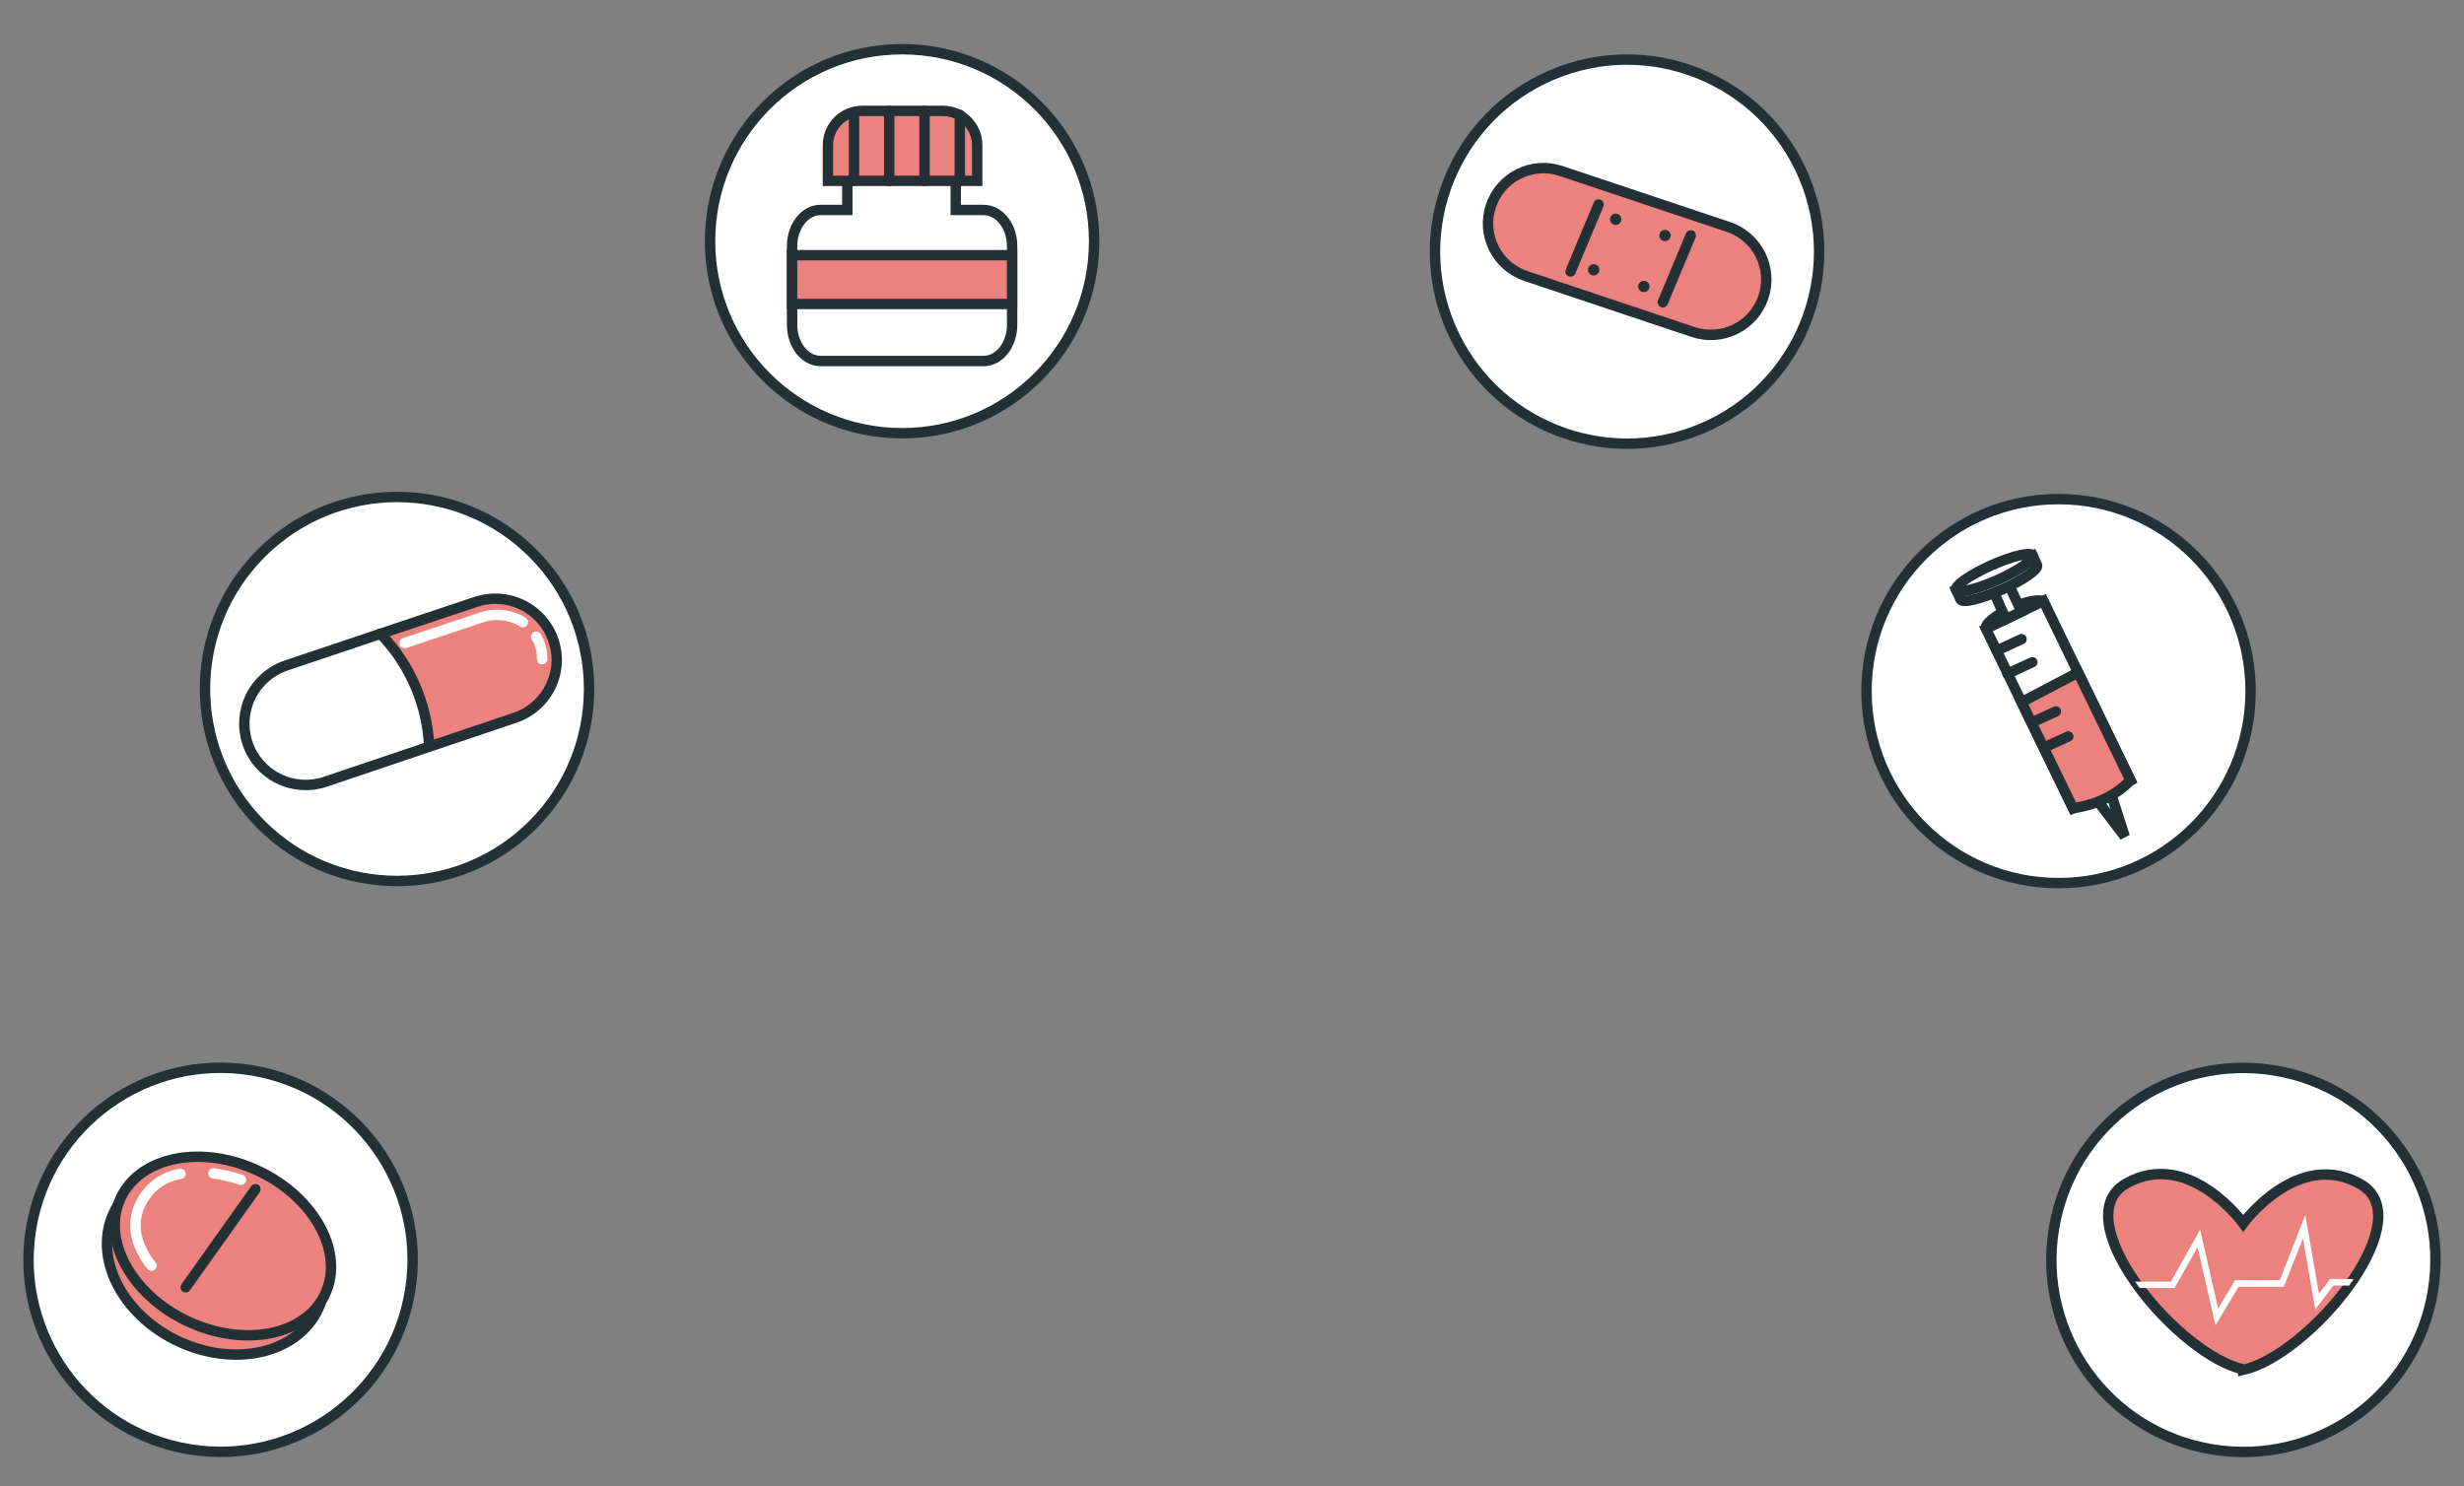 <svg fill-rule="evenodd" height="143.0" preserveAspectRatio="xMinYMin meet" version="1.0" viewBox="0 0 237 143" width="237.0" xmlns="http://www.w3.org/2000/svg" xmlns:xlink="http://www.w3.org/1999/xlink"><rect x="0" y="0" width="237" height="143" fill="#808080" stroke="none"/><title>...</title><desc>...</desc><g clip="0 0 237 143" id="group" transform="scale(1,-1) translate(0,-143)"><g transform=""><g transform=" matrix(1,0,0,-1,0,143)"><g transform=""><path d="M 51.25 79.342 C 58.463 72.129 58.463 60.434 51.25 53.22 C 44.036 46.007 32.341 46.007 25.128 53.22 C 17.914 60.434 17.914 72.129 25.128 79.342 C 32.341 86.556 44.036 86.556 51.25 79.342 Z " style="stroke: rgb(14%,19%,21%); stroke-linecap: round; stroke-width: 1; fill: rgb(100%,100%,100%); fill-rule: evenodd;"/></g><g transform=""><path d="M 53.556 63.452 C 53.556 64.688 53.168 65.893 52.447 66.898 C 51.727 67.903 50.709 68.656 49.538 69.052 L 41.287 71.832 L 31.245 75.224 C 29.765 75.71 28.154 75.592 26.761 74.895 C 25.368 74.199 24.307 72.98 23.81 71.504 C 23.312 70.028 23.418 68.416 24.103 67.018 C 24.789 65.62 26 64.55 27.472 64.04 L 36.594 60.973 L 45.759 57.906 C 46.646 57.608 47.591 57.524 48.516 57.663 C 49.441 57.801 50.32 58.157 51.081 58.701 C 51.842 59.246 52.462 59.963 52.891 60.794 C 53.321 61.626 53.546 62.547 53.55 63.482 L 53.556 63.452 Z " style="stroke: none; stroke-opacity: 0.2; stroke-linecap: butt; stroke-width: 1; fill: rgb(100%,100%,100%); fill-rule: evenodd;"/></g><g transform=""><path d="M 53.552 63.45 C 53.552 64.686 53.164 65.892 52.443 66.896 C 51.723 67.901 50.705 68.654 49.534 69.051 L 41.283 71.83 C 41.063 67.765 39.399 63.912 36.59 60.965 L 45.755 57.898 C 46.642 57.6 47.586 57.517 48.512 57.655 C 49.437 57.793 50.316 58.149 51.077 58.694 C 51.837 59.238 52.458 59.955 52.887 60.787 C 53.316 61.618 53.542 62.539 53.546 63.474 L 53.552 63.45 Z " style="stroke: none; stroke-opacity: 0.2; stroke-linecap: butt; stroke-width: 1; fill: rgb(92%,51%,49%); fill-rule: evenodd;"/></g><g transform=""><path d="M 53.556 63.452 C 53.556 64.688 53.168 65.893 52.447 66.898 C 51.727 67.903 50.709 68.656 49.538 69.052 L 41.287 71.832 L 31.245 75.224 C 29.765 75.71 28.154 75.592 26.761 74.895 C 25.368 74.199 24.307 72.98 23.81 71.504 C 23.312 70.028 23.418 68.416 24.103 67.018 C 24.789 65.62 26 64.55 27.472 64.04 L 36.594 60.973 L 45.759 57.906 C 46.646 57.608 47.591 57.524 48.516 57.663 C 49.441 57.801 50.32 58.157 51.081 58.701 C 51.842 59.246 52.462 59.963 52.891 60.794 C 53.321 61.626 53.546 62.547 53.55 63.482 L 53.556 63.452 Z " style="stroke: rgb(14%,19%,21%); stroke-linecap: round; stroke-width: 1; fill: none; fill-opacity: 0.2; fill-rule: evenodd;"/></g><g transform=""><path d="M 41.283 71.829 C 41.095 67.757 39.426 63.893 36.59 60.965 " style="stroke: rgb(14%,19%,21%); stroke-linecap: round; stroke-width: 1; fill: none; fill-opacity: 0.2; fill-rule: evenodd;"/></g><g transform=""><path d="M 51.578 61.25 C 51.965 61.902 52.161 62.651 52.142 63.409 " style="stroke: rgb(100%,100%,100%); stroke-linecap: round; stroke-width: 1; fill: none; fill-opacity: 0.2; fill-rule: evenodd;"/></g><g transform=""><path d="M 38.926 61.862 L 46.287 59.408 C 46.948 59.181 47.65 59.104 48.344 59.181 C 49.037 59.259 49.705 59.489 50.299 59.856 " style="stroke: rgb(100%,100%,100%); stroke-linecap: round; stroke-width: 1; fill: none; fill-opacity: 0.2; fill-rule: evenodd;"/></g><g transform=""><path d="M 163.699 41.22 C 173.093 37.244 177.486 26.404 173.509 17.01 C 169.533 7.615 158.694 3.223 149.3 7.199 C 139.905 11.175 135.512 22.014 139.489 31.409 C 143.465 40.803 154.304 45.196 163.699 41.22 Z " style="stroke: rgb(14%,19%,21%); stroke-linecap: round; stroke-width: 1; fill: rgb(100%,100%,100%); fill-rule: evenodd;"/></g><g transform=""><path d="M 162.867 31.945 L 146.757 26.552 C 145.418 26.102 144.312 25.138 143.683 23.873 C 143.053 22.607 142.952 21.144 143.402 19.804 L 143.402 19.804 C 143.852 18.465 144.816 17.359 146.081 16.73 C 147.346 16.1 148.81 15.999 150.15 16.448 L 166.259 21.835 C 167.598 22.286 168.703 23.25 169.332 24.515 C 169.961 25.78 170.062 27.243 169.615 28.583 L 169.615 28.583 C 169.164 29.922 168.201 31.029 166.936 31.659 C 165.671 32.289 164.207 32.392 162.867 31.945 L 162.867 31.945 Z " style="stroke: none; stroke-opacity: 0.2; stroke-linecap: butt; stroke-width: 1; fill: rgb(92%,51%,49%); fill-rule: evenodd;"/></g><g transform=""><path d="M 151.062 26.119 L 153.762 19.672 " style="stroke: rgb(14%,19%,21%); stroke-linecap: round; stroke-width: 1; fill: none; fill-opacity: 0.2; fill-rule: evenodd;"/></g><g transform=""><path d="M 159.941 29.074 L 162.628 22.645 " style="stroke: rgb(14%,19%,21%); stroke-linecap: round; stroke-width: 1; fill: none; fill-opacity: 0.2; fill-rule: evenodd;"/></g><g transform=""><path d="M 153.292 26.502 C 153.594 26.502 153.838 26.258 153.838 25.956 C 153.838 25.655 153.594 25.41 153.292 25.41 C 152.991 25.41 152.746 25.655 152.746 25.956 C 152.746 26.258 152.991 26.502 153.292 26.502 Z " style="stroke: none; stroke-opacity: 0.2; stroke-linecap: butt; stroke-width: 1; fill: rgb(14%,19%,21%); fill-rule: evenodd;"/></g><g transform=""><path d="M 158.658 27.562 C 158.658 27.67 158.626 27.775 158.566 27.865 C 158.506 27.955 158.421 28.025 158.321 28.066 C 158.222 28.107 158.112 28.118 158.006 28.097 C 157.9 28.076 157.803 28.024 157.726 27.948 C 157.65 27.871 157.598 27.774 157.577 27.668 C 157.556 27.562 157.567 27.452 157.608 27.353 C 157.649 27.253 157.719 27.168 157.809 27.108 C 157.899 27.048 158.004 27.016 158.112 27.016 C 158.257 27.016 158.396 27.073 158.498 27.175 C 158.601 27.278 158.658 27.417 158.658 27.562 Z " style="stroke: none; stroke-opacity: 0.2; stroke-linecap: butt; stroke-width: 1; fill: rgb(14%,19%,21%); fill-rule: evenodd;"/></g><g transform=""><path d="M 155.405 21.643 C 155.707 21.643 155.951 21.398 155.951 21.097 C 155.951 20.795 155.707 20.551 155.405 20.551 C 155.104 20.551 154.859 20.795 154.859 21.097 C 154.859 21.398 155.104 21.643 155.405 21.643 Z " style="stroke: none; stroke-opacity: 0.2; stroke-linecap: butt; stroke-width: 1; fill: rgb(14%,19%,21%); fill-rule: evenodd;"/></g><g transform=""><path d="M 160.694 22.655 C 160.694 22.763 160.661 22.869 160.601 22.959 C 160.542 23.049 160.456 23.119 160.356 23.16 C 160.257 23.201 160.147 23.212 160.041 23.191 C 159.935 23.17 159.838 23.118 159.761 23.041 C 159.685 22.965 159.633 22.868 159.612 22.762 C 159.591 22.656 159.602 22.546 159.643 22.446 C 159.684 22.347 159.754 22.261 159.844 22.201 C 159.934 22.141 160.04 22.109 160.148 22.109 C 160.292 22.109 160.431 22.167 160.534 22.269 C 160.636 22.372 160.694 22.511 160.694 22.655 L 160.694 22.655 Z " style="stroke: none; stroke-opacity: 0.2; stroke-linecap: butt; stroke-width: 1; fill: rgb(14%,19%,21%); fill-rule: evenodd;"/></g><g transform=""><path d="M 162.867 31.945 L 146.757 26.552 C 145.418 26.102 144.312 25.138 143.683 23.873 C 143.053 22.607 142.952 21.144 143.402 19.804 L 143.402 19.804 C 143.852 18.465 144.816 17.359 146.081 16.73 C 147.346 16.1 148.81 15.999 150.15 16.448 L 166.259 21.835 C 167.598 22.286 168.703 23.25 169.332 24.515 C 169.961 25.78 170.062 27.243 169.615 28.583 L 169.615 28.583 C 169.164 29.922 168.201 31.029 166.936 31.659 C 165.671 32.289 164.207 32.392 162.867 31.945 L 162.867 31.945 Z " style="stroke: rgb(14%,19%,21%); stroke-linecap: round; stroke-width: 1; fill: none; fill-opacity: 0.2; fill-rule: evenodd;"/></g><g transform=""><path d="M 86.768 41.677 C 96.97 41.677 105.239 33.407 105.239 23.206 C 105.239 13.004 96.97 4.734 86.768 4.734 C 76.567 4.734 68.297 13.004 68.297 23.206 C 68.297 33.407 76.567 41.677 86.768 41.677 Z " style="stroke: rgb(14%,19%,21%); stroke-linecap: round; stroke-width: 1; fill: rgb(100%,100%,100%); fill-rule: evenodd;"/></g><g transform=""><path d="M 97.352 23.679 L 97.352 31.249 C 97.352 33.169 96.125 34.728 94.622 34.728 L 78.917 34.728 C 77.408 34.728 76.188 33.169 76.188 31.249 L 76.188 23.679 C 76.188 21.759 77.414 20.201 78.917 20.201 L 81.5 20.201 L 81.5 15.809 L 91.929 15.809 L 91.929 20.201 L 94.604 20.201 C 96.125 20.201 97.352 21.759 97.352 23.679 Z " style="stroke: rgb(14%,19%,21%); stroke-linecap: round; stroke-width: 1; fill: rgb(100%,100%,100%); fill-rule: evenodd;"/></g><g transform=""><path d="M 97.346 24.551 L 76.188 24.551 L 76.188 29.244 L 97.346 29.244 L 97.346 24.551 Z " style="stroke: rgb(14%,19%,21%); stroke-linecap: butt; stroke-width: 1; fill: rgb(92%,51%,49%); fill-rule: evenodd;"/></g><g transform=""><path d="M 82.939 10.668 L 90.694 10.668 C 91.569 10.668 92.408 11.016 93.027 11.635 C 93.646 12.254 93.994 13.093 93.994 13.968 L 93.994 17.398 L 79.633 17.398 L 79.633 13.968 C 79.633 13.534 79.718 13.105 79.885 12.704 C 80.051 12.303 80.294 11.939 80.602 11.633 C 80.909 11.326 81.273 11.083 81.674 10.917 C 82.076 10.752 82.505 10.667 82.939 10.668 L 82.939 10.668 Z " style="stroke: rgb(14%,19%,21%); stroke-linecap: butt; stroke-width: 1; fill: rgb(92%,51%,49%); fill-rule: evenodd;"/></g><g transform=""><path d="M 82.141 10.879 L 82.141 17.4 " style="stroke: rgb(14%,19%,21%); stroke-linecap: round; stroke-width: 1; fill: none; fill-opacity: 0.2; fill-rule: evenodd;"/></g><g transform=""><path d="M 85.535 10.668 L 85.535 17.398 " style="stroke: rgb(14%,19%,21%); stroke-linecap: round; stroke-width: 1; fill: none; fill-opacity: 0.2; fill-rule: evenodd;"/></g><g transform=""><path d="M 88.926 10.668 L 88.926 17.398 " style="stroke: rgb(14%,19%,21%); stroke-linecap: round; stroke-width: 1; fill: none; fill-opacity: 0.2; fill-rule: evenodd;"/></g><g transform=""><path d="M 92.32 11.047 L 92.32 17.396 " style="stroke: rgb(14%,19%,21%); stroke-linecap: round; stroke-width: 1; fill: none; fill-opacity: 0.2; fill-rule: evenodd;"/></g><g transform=""><path d="M 39.444 124.186 C 41.094 114.119 34.271 104.62 24.204 102.97 C 14.137 101.319 4.639 108.142 2.988 118.21 C 1.338 128.277 8.161 137.775 18.228 139.426 C 28.295 141.076 37.794 134.253 39.444 124.186 Z " style="stroke: rgb(14%,19%,21%); stroke-linecap: round; stroke-width: 1; fill: rgb(100%,100%,100%); fill-rule: evenodd;"/></g><g transform=""><path d="M 30.587 125.965 C 32.599 121.711 29.832 116.183 24.408 113.618 C 18.984 111.052 12.956 112.422 10.944 116.676 C 8.932 120.93 11.698 126.458 17.122 129.024 C 22.547 131.589 28.575 130.22 30.587 125.965 Z " style="stroke: rgb(14%,19%,21%); stroke-linecap: round; stroke-width: 1; fill: rgb(92%,51%,49%); fill-rule: evenodd;"/></g><g transform=""><path d="M 31.259 124.516 C 33.147 120.526 30.28 115.211 24.855 112.646 C 19.431 110.08 13.504 111.236 11.617 115.227 C 9.729 119.218 12.597 124.533 18.021 127.098 C 23.445 129.663 29.372 128.507 31.259 124.516 Z " style="stroke: rgb(14%,19%,21%); stroke-linecap: round; stroke-width: 1; fill: rgb(92%,51%,49%); fill-rule: evenodd;"/></g><g transform=""><path d="M 24.568 114.41 L 17.863 123.839 " style="stroke: rgb(14%,19%,21%); stroke-linecap: round; stroke-width: 1; fill: none; fill-opacity: 0.2; fill-rule: evenodd;"/></g><g transform=""><path d="M 20.531 112.883 C 21.43 113.004 22.315 113.209 23.175 113.496 " style="stroke: rgb(100%,100%,100%); stroke-linecap: round; stroke-width: 1; fill: none; fill-opacity: 0.2; fill-rule: evenodd;"/></g><g transform=""><path d="M 14.576 121.76 C 14.576 121.76 11.153 118.011 14.497 114.398 C 15.268 113.612 16.273 113.095 17.362 112.926 " style="stroke: rgb(100%,100%,100%); stroke-linecap: round; stroke-width: 1; fill: none; fill-opacity: 0.2; fill-rule: evenodd;"/></g><g transform=""><path d="M 234.011 124.198 C 235.661 114.131 228.838 104.632 218.771 102.981 C 208.704 101.331 199.205 108.154 197.555 118.221 C 195.904 128.288 202.727 137.787 212.794 139.437 C 222.861 141.088 232.36 134.265 234.011 124.198 Z " style="stroke: rgb(14%,19%,21%); stroke-linecap: round; stroke-width: 1; fill: rgb(100%,100%,100%); fill-rule: evenodd;"/></g><g transform=""><path d="M 226.383 123.059 C 226.242 123.262 226.1 123.47 225.953 123.673 C 223.187 127.507 218.923 131.083 215.764 131.789 L 215.764 131.74 C 212.696 131.052 208.568 127.648 205.801 123.93 C 205.648 123.728 205.5 123.519 205.359 123.317 C 202.697 119.501 201.574 115.495 204.537 113.839 C 210.562 110.477 215.764 117.685 215.764 117.685 C 215.764 117.685 220.978 110.532 226.99 113.888 C 229.873 115.495 228.886 119.335 226.383 123.059 Z " style="stroke: rgb(14%,19%,21%); stroke-linecap: butt; stroke-width: 1; fill: rgb(92%,51%,49%); fill-rule: evenodd;"/></g><g transform=""><path d="M 226.387 123.061 C 226.245 123.263 226.104 123.472 225.957 123.674 L 224.436 123.674 L 222.694 125.975 L 221.51 119.153 L 219.669 123.791 L 215.32 123.791 L 213.093 127.502 L 211.375 119.987 L 209.161 123.907 L 205.805 123.907 C 205.652 123.705 205.504 123.496 205.363 123.294 L 208.805 123.294 L 211.621 118.307 L 213.351 125.883 L 214.988 123.153 L 219.283 123.153 L 221.737 116.871 L 223.049 124.453 L 224.123 123.036 L 226.387 123.061 Z " style="stroke: none; stroke-opacity: 0.2; stroke-linecap: butt; stroke-width: 1; fill: rgb(100%,100%,100%); fill-rule: evenodd;"/></g><g transform=""><path d="M 198.003 84.958 C 208.204 84.958 216.474 76.688 216.474 66.487 C 216.474 56.285 208.204 48.016 198.003 48.016 C 187.801 48.016 179.531 56.285 179.531 66.487 C 179.531 76.688 187.801 84.958 198.003 84.958 Z " style="stroke: rgb(14%,19%,21%); stroke-linecap: round; stroke-width: 1; fill: rgb(100%,100%,100%); fill-rule: evenodd;"/></g><g transform=""><path d="M 196.615 57.948 C 196.793 58.347 195.682 59.23 194.161 59.923 C 192.639 60.617 191.216 60.856 191.038 60.451 C 190.86 60.046 191.965 59.169 193.492 58.476 C 195.02 57.782 196.431 57.568 196.615 57.948 Z " style="stroke: rgb(14%,19%,21%); stroke-linecap: round; stroke-width: 1; fill: rgb(100%,100%,100%); fill-rule: evenodd;"/></g><g transform=""><path d="M 204.927 75.081 L 199.399 77.756 L 194.443 67.548 L 191.02 60.493 L 196.547 57.812 L 199.884 64.695 L 204.927 75.081 Z " style="stroke: rgb(14%,19%,21%); stroke-linecap: round; stroke-width: 1; fill: rgb(100%,100%,100%); fill-rule: evenodd;"/></g><g transform=""><path d="M 192.043 62.599 L 194.442 61.488 Z " style="stroke: none; stroke-opacity: 0.2; stroke-linecap: butt; stroke-width: 1; fill: rgb(92%,51%,49%); fill-rule: evenodd;"/></g><g transform=""><path d="M 192.043 62.599 L 194.442 61.488 " style="stroke: rgb(14%,19%,21%); stroke-linecap: round; stroke-width: 1; fill: none; fill-opacity: 0.2; fill-rule: evenodd;"/></g><g transform=""><path d="M 193.086 64.817 L 195.485 63.707 Z " style="stroke: none; stroke-opacity: 0.2; stroke-linecap: butt; stroke-width: 1; fill: rgb(92%,51%,49%); fill-rule: evenodd;"/></g><g transform=""><path d="M 193.086 64.817 L 195.485 63.707 " style="stroke: rgb(14%,19%,21%); stroke-linecap: round; stroke-width: 1; fill: none; fill-opacity: 0.2; fill-rule: evenodd;"/></g><g transform=""><path d="M 201.516 76.732 L 204.368 80.474 L 202.945 76.039 L 201.516 76.732 Z " style="stroke: rgb(14%,19%,21%); stroke-linecap: round; stroke-width: 1; fill: rgb(100%,100%,100%); fill-rule: evenodd;"/></g><g transform=""><path d="M 204.925 75.081 C 203.631 76.377 201.98 77.257 200.183 77.609 L 199.398 77.756 L 194.441 67.548 L 199.883 64.695 L 204.925 75.081 Z " style="stroke: rgb(14%,19%,21%); stroke-linecap: butt; stroke-width: 1; fill: rgb(92%,51%,49%); fill-rule: evenodd;"/></g><g transform=""><path d="M 195.484 69.484 L 197.742 68.441 " style="stroke: rgb(14%,19%,21%); stroke-linecap: round; stroke-width: 1; fill: none; fill-opacity: 0.2; fill-rule: evenodd;"/></g><g transform=""><path d="M 196.723 71.864 L 198.937 70.852 Z " style="stroke: none; stroke-opacity: 0.2; stroke-linecap: butt; stroke-width: 1; fill: rgb(92%,51%,49%); fill-rule: evenodd;"/></g><g transform=""><path d="M 196.723 71.864 L 198.937 70.852 " style="stroke: rgb(14%,19%,21%); stroke-linecap: round; stroke-width: 1; fill: none; fill-opacity: 0.2; fill-rule: evenodd;"/></g><g transform=""><path d="M 192.932 59.563 L 191.184 55.631 L 192.558 54.852 L 194.441 58.833 L 192.932 59.563 Z " style="stroke: rgb(14%,19%,21%); stroke-linecap: round; stroke-width: 1; fill: rgb(100%,100%,100%); fill-rule: evenodd;"/></g><g transform=""><path d="M 195.931 54.369 L 195.514 53.449 L 188.152 56.743 L 188.569 57.664 C 188.741 58.056 190.526 57.627 192.563 56.719 C 194.6 55.811 196.103 54.756 195.931 54.369 Z " style="stroke: rgb(14%,19%,21%); stroke-linecap: round; stroke-width: 1; fill: rgb(100%,100%,100%); fill-rule: evenodd;"/></g><g transform=""><path d="M 195.515 53.448 C 195.344 53.061 193.552 53.485 191.522 54.392 C 189.491 55.3 187.982 56.356 188.154 56.742 C 188.326 57.129 190.117 56.705 192.148 55.791 C 194.178 54.877 195.687 53.834 195.515 53.448 Z " style="stroke: rgb(14%,19%,21%); stroke-linecap: round; stroke-width: 1; fill: rgb(100%,100%,100%); fill-rule: evenodd;"/></g></g></g></g></svg>